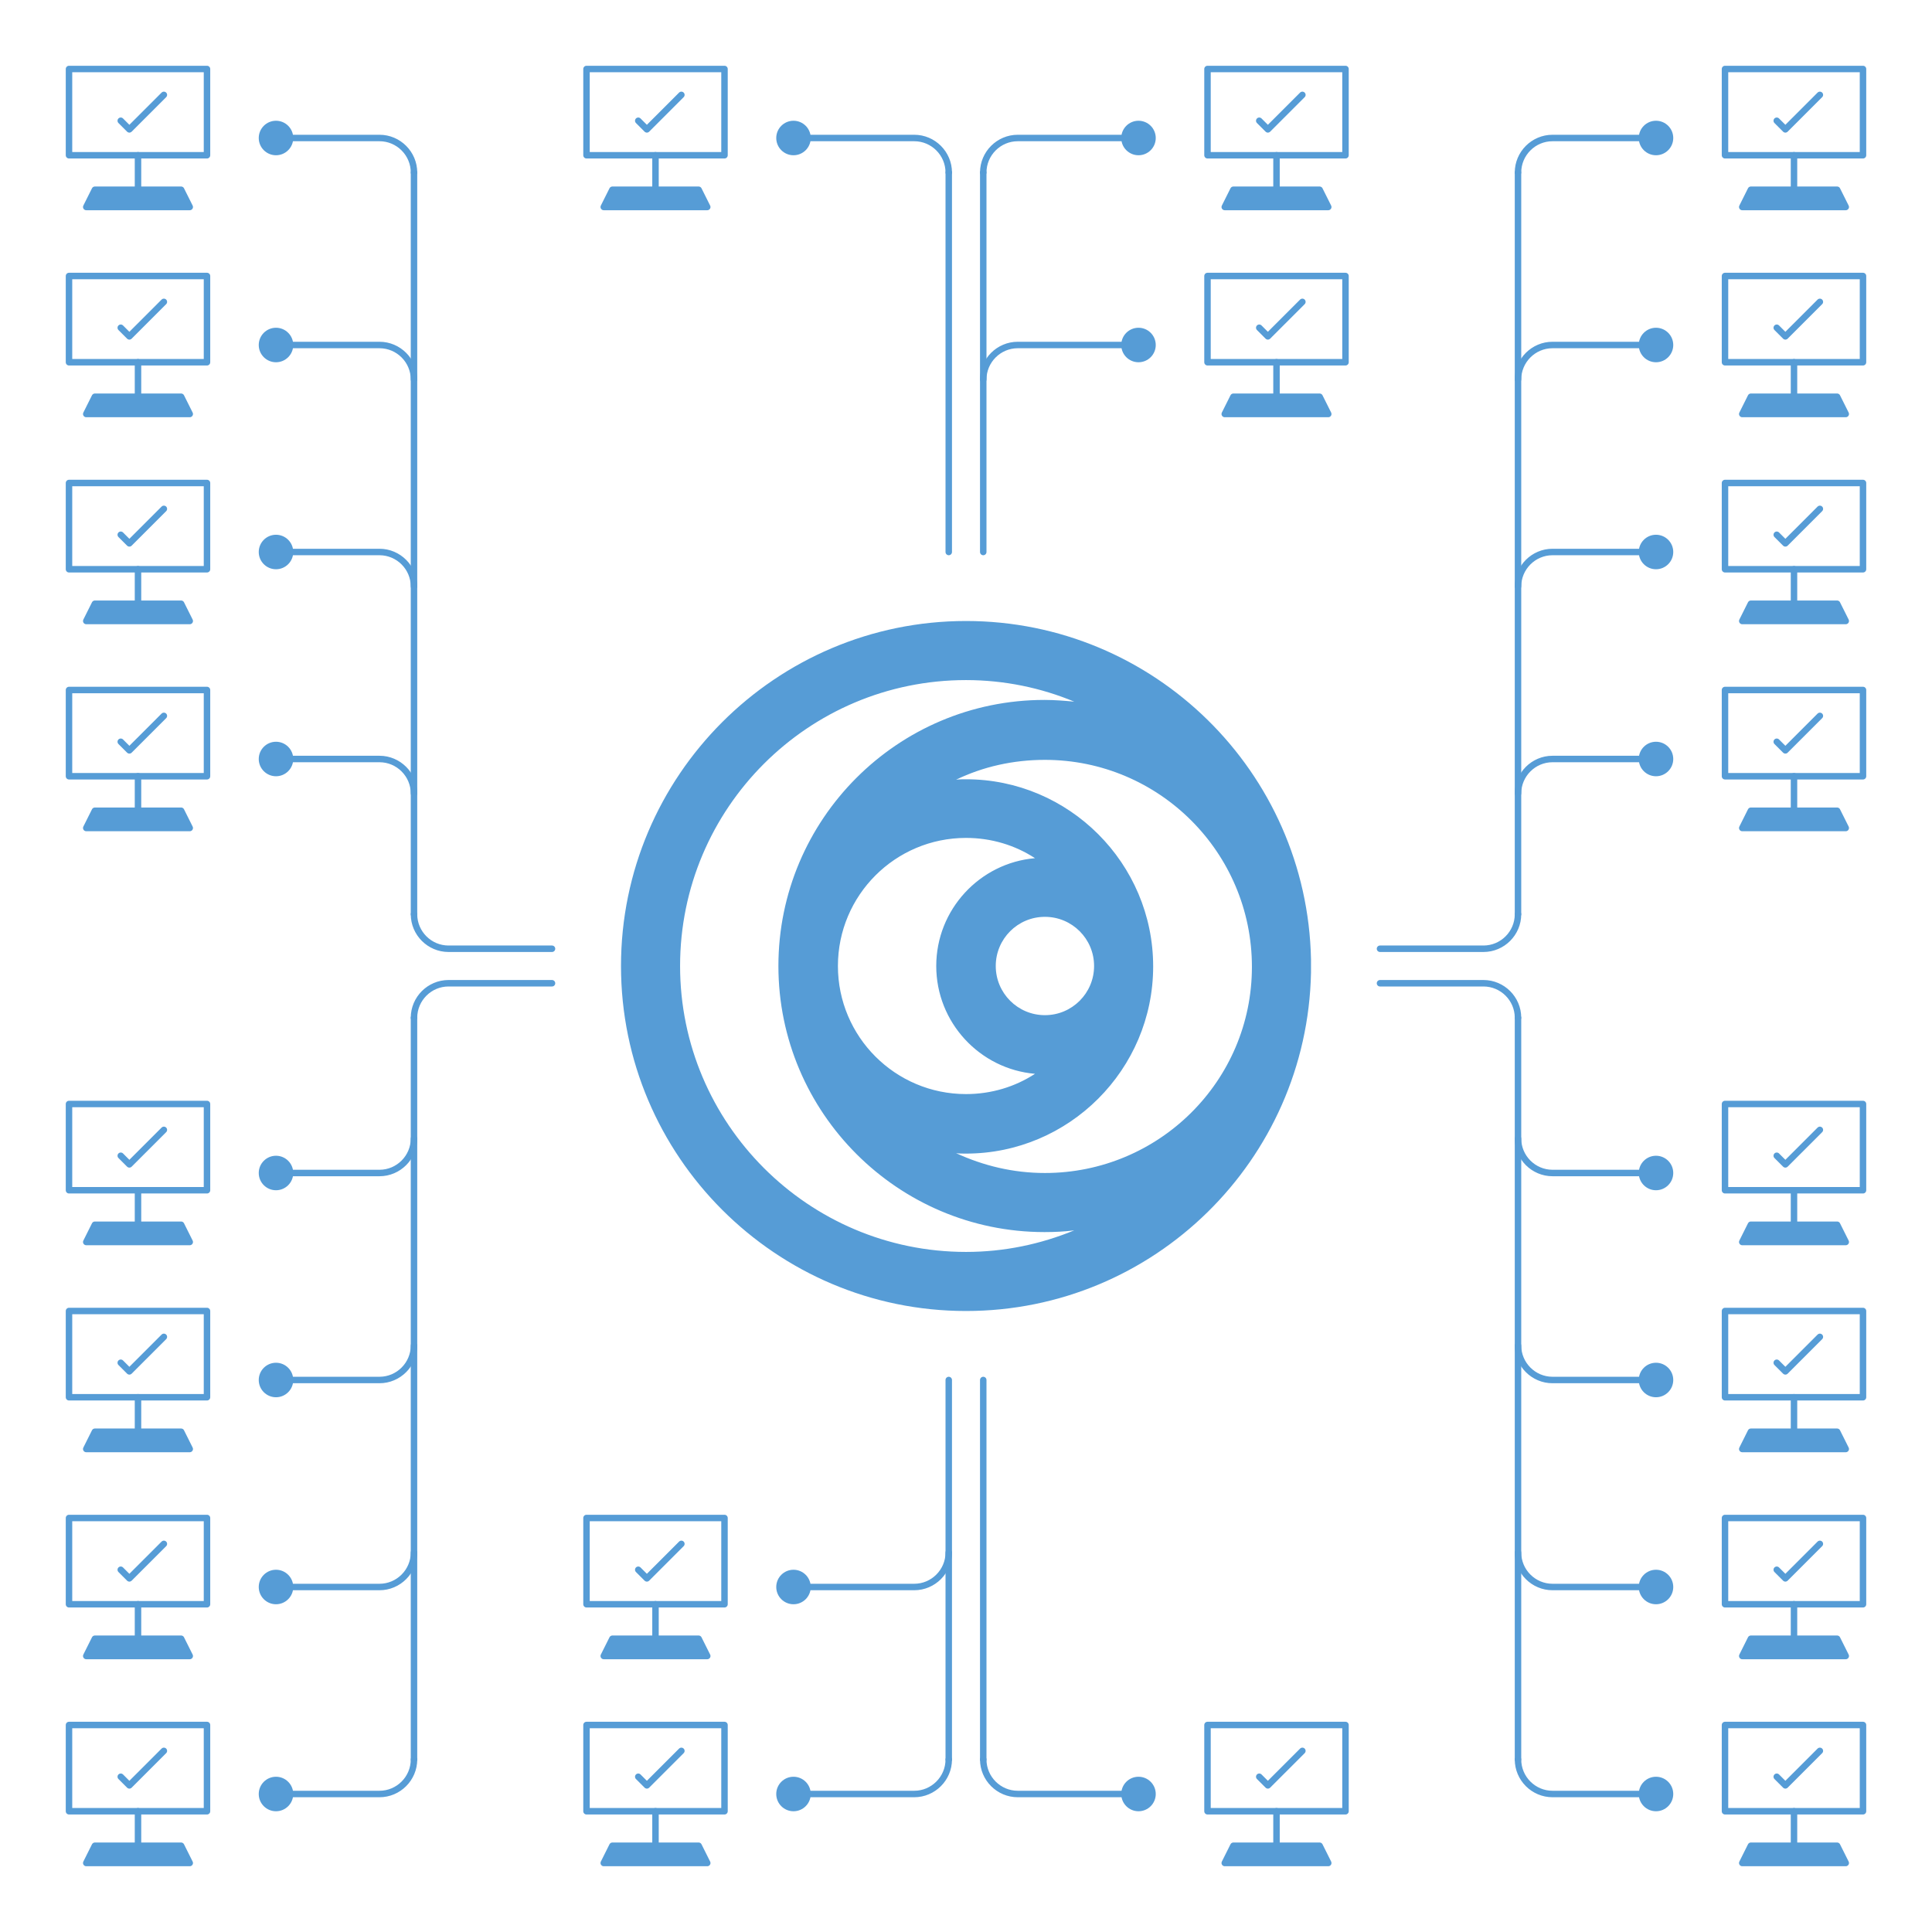 <?xml version="1.0" encoding="utf-8"?>
<!-- Generator: Adobe Illustrator 24.0.2, SVG Export Plug-In . SVG Version: 6.00 Build 0)  -->
<svg version="1.1" id="Layer_1" xmlns="http://www.w3.org/2000/svg" xmlns:xlink="http://www.w3.org/1999/xlink" x="0px" y="0px"
	 viewBox="0 0 448 448" style="enable-background:new 0 0 448 448;" xml:space="preserve">
<style type="text/css">
	.st0{display:none;}
	
		.st1{display:inline;fill:#569CD6;stroke:#569CD6;stroke-width:2.5;stroke-linecap:round;stroke-linejoin:round;stroke-miterlimit:10;}
	.st2{display:inline;fill:none;stroke:#569CD6;stroke-width:2.5;stroke-linecap:round;stroke-linejoin:round;stroke-miterlimit:10;}
	.st3{fill:none;stroke:#569CD6;stroke-width:1.5;stroke-linecap:round;stroke-linejoin:round;stroke-miterlimit:10;}
	.st4{fill:#569CD6;stroke:#569CD6;stroke-width:1.5;stroke-linecap:round;stroke-linejoin:round;stroke-miterlimit:10;}
	.st5{fill:#569CD6;}
</style>
<g id="securiy" class="st0">
	<circle class="st1" cx="224" cy="224" r="48"/>
	<circle class="st2" cx="224" cy="224" r="112"/>
	<path class="st2" d="M432,224c-11.4,21.9-28,41.7-48.4,58.3s-44.7,30-71.8,39.3S255.2,336,224,336s-60.9-5.1-87.9-14.4
		s-51.3-22.7-71.8-39.3C44,265.7,27.4,245.9,16,224l0,0c11.4-21.9,28-41.7,48.4-58.3s44.7-30,71.8-39.3S192.8,112,224,112
		s60.9,5.1,87.9,14.4s51.3,22.7,71.8,39.3C404,182.3,420.6,202.1,432,224L432,224z"/>
	<line class="st2" x1="224" y1="112" x2="224" y2="48"/>
	<circle class="st2" cx="224" cy="32" r="16"/>
	<circle class="st2" cx="416" cy="80" r="16"/>
	<polyline class="st2" points="320,128 368,80 368,80 400,80 	"/>
	<circle class="st1" cx="416" cy="80" r="8"/>
	<circle class="st1" cx="224" cy="32" r="8"/>
	<line class="st2" x1="224" y1="336" x2="224" y2="400"/>
	<circle class="st2" cx="224" cy="416" r="16"/>
	<circle class="st2" cx="416" cy="368" r="16"/>
	<polyline class="st2" points="320,320 368,368 368,368 400,368 	"/>
	<circle class="st1" cx="416" cy="368" r="8"/>
	<circle class="st1" cx="224" cy="416" r="8"/>
	<circle class="st2" cx="32" cy="80" r="16"/>
	<polyline class="st2" points="128,128 80,80 80,80 48,80 	"/>
	<circle class="st1" cx="32" cy="80" r="8"/>
	<circle class="st2" cx="32" cy="368" r="16"/>
	<polyline class="st2" points="128,320 80,368 80,368 48,368 	"/>
	<circle class="st1" cx="32" cy="368" r="8"/>
	<path class="st2" d="M320,224c0-6.6-0.7-13-1.9-19.2h-24.7c-1.6-5.8-3.9-11.2-6.8-16.3l17.4-17.4c-7.1-10.8-16.4-20-27.2-27.2
		l-17.4,17.4c-5.1-2.9-10.5-5.2-16.3-6.8v-24.7c-6.2-1.3-12.6-1.9-19.2-1.9s-13,0.7-19.2,1.9v24.7c-5.8,1.6-11.2,3.9-16.3,6.8
		L171,143.9c-10.8,7.1-20,16.4-27.2,27.2l17.4,17.4c-2.9,5.1-5.2,10.5-6.8,16.3h-24.7c-1.3,6.2-1.9,12.6-1.9,19.2s0.7,13,1.9,19.2
		h24.7c1.6,5.8,3.9,11.2,6.8,16.3l-17.4,17.4c7.1,10.8,16.4,20,27.2,27.2l17.4-17.4c5.1,2.9,10.5,5.2,16.3,6.8v24.7
		c6.2,1.3,12.6,1.9,19.2,1.9s13-0.7,19.2-1.9v-24.7c5.8-1.6,11.2-3.9,16.3-6.8l17.4,17.4c10.8-7.1,20-16.4,27.2-27.2l-17.4-17.4
		c2.9-5.1,5.2-10.5,6.8-16.3h24.7C319.3,237,320,230.6,320,224"/>
</g>
<g id="it_network">
	<rect x="400" y="16" class="st3" width="32" height="20"/>
	<line class="st3" x1="416" y1="36" x2="416" y2="44"/>
	<polygon class="st4" points="404,48 406,44 426,44 428,48 	"/>
	<polyline class="st3" points="412,28 414,30 422,22 	"/>
	<rect x="400" y="64" class="st3" width="32" height="20"/>
	<line class="st3" x1="416" y1="84" x2="416" y2="92"/>
	<polygon class="st4" points="404,96 406,92 426,92 428,96 	"/>
	<polyline class="st3" points="412,76 414,78 422,70 	"/>
	<rect x="400" y="112" class="st3" width="32" height="20"/>
	<line class="st3" x1="416" y1="132" x2="416" y2="140"/>
	<polygon class="st4" points="404,144 406,140 426,140 428,144 	"/>
	<polyline class="st3" points="412,124 414,126 422,118 	"/>
	<rect x="400" y="160" class="st3" width="32" height="20"/>
	<line class="st3" x1="416" y1="180" x2="416" y2="188"/>
	<polygon class="st4" points="404,192 406,188 426,188 428,192 	"/>
	<polyline class="st3" points="412,172 414,174 422,166 	"/>
	<rect x="400" y="256" class="st3" width="32" height="20"/>
	<line class="st3" x1="416" y1="276" x2="416" y2="284"/>
	<polygon class="st4" points="404,288 406,284 426,284 428,288 	"/>
	<polyline class="st3" points="412,268 414,270 422,262 	"/>
	<rect x="400" y="304" class="st3" width="32" height="20"/>
	<line class="st3" x1="416" y1="324" x2="416" y2="332"/>
	<polygon class="st4" points="404,336 406,332 426,332 428,336 	"/>
	<polyline class="st3" points="412,316 414,318 422,310 	"/>
	<rect x="400" y="352" class="st3" width="32" height="20"/>
	<line class="st3" x1="416" y1="372" x2="416" y2="380"/>
	<polygon class="st4" points="404,384 406,380 426,380 428,384 	"/>
	<polyline class="st3" points="412,364 414,366 422,358 	"/>
	<rect x="400" y="400" class="st3" width="32" height="20"/>
	<line class="st3" x1="416" y1="420" x2="416" y2="428"/>
	<polygon class="st4" points="404,432 406,428 426,428 428,432 	"/>
	<polyline class="st3" points="412,412 414,414 422,406 	"/>
	<rect x="16" y="16" class="st3" width="32" height="20"/>
	<line class="st3" x1="32" y1="36" x2="32" y2="44"/>
	<polygon class="st4" points="20,48 22,44 42,44 44,48 	"/>
	<polyline class="st3" points="28,28 30,30 38,22 	"/>
	<rect x="16" y="64" class="st3" width="32" height="20"/>
	<line class="st3" x1="32" y1="84" x2="32" y2="92"/>
	<polygon class="st4" points="20,96 22,92 42,92 44,96 	"/>
	<polyline class="st3" points="28,76 30,78 38,70 	"/>
	<rect x="16" y="112" class="st3" width="32" height="20"/>
	<line class="st3" x1="32" y1="132" x2="32" y2="140"/>
	<polygon class="st4" points="20,144 22,140 42,140 44,144 	"/>
	<polyline class="st3" points="28,124 30,126 38,118 	"/>
	<rect x="16" y="160" class="st3" width="32" height="20"/>
	<line class="st3" x1="32" y1="180" x2="32" y2="188"/>
	<polygon class="st4" points="20,192 22,188 42,188 44,192 	"/>
	<polyline class="st3" points="28,172 30,174 38,166 	"/>
	<rect x="16" y="256" class="st3" width="32" height="20"/>
	<line class="st3" x1="32" y1="276" x2="32" y2="284"/>
	<polygon class="st4" points="20,288 22,284 42,284 44,288 	"/>
	<polyline class="st3" points="28,268 30,270 38,262 	"/>
	<rect x="16" y="304" class="st3" width="32" height="20"/>
	<line class="st3" x1="32" y1="324" x2="32" y2="332"/>
	<polygon class="st4" points="20,336 22,332 42,332 44,336 	"/>
	<polyline class="st3" points="28,316 30,318 38,310 	"/>
	<rect x="16" y="352" class="st3" width="32" height="20"/>
	<line class="st3" x1="32" y1="372" x2="32" y2="380"/>
	<polygon class="st4" points="20,384 22,380 42,380 44,384 	"/>
	<polyline class="st3" points="28,364 30,366 38,358 	"/>
	<rect x="16" y="400" class="st3" width="32" height="20"/>
	<line class="st3" x1="32" y1="420" x2="32" y2="428"/>
	<polygon class="st4" points="20,432 22,428 42,428 44,432 	"/>
	<polyline class="st3" points="28,412 30,414 38,406 	"/>
	<path class="st5" d="M304,224c0-0.5,0-1.1,0-1.6c-0.9-43.4-36.4-78.4-80-78.4c-44.1,0-80,35.9-80,80s35.9,80,80,80
		c43.6,0,79.1-35,80-78.4C304,225,304,224.5,304,224z M242.3,272c-7.4,0-14.3-1.7-20.6-4.6c0.7,0.1,1.5,0.1,2.3,0.1
		c23.9,0,43.4-19.5,43.4-43.4s-19.5-43.4-43.4-43.4c-0.7,0-1.5,0-2.3,0.1c6.2-3,13.2-4.6,20.6-4.6c26.5,0,48,21.5,48,48
		S268.7,272,242.3,272z M253.7,224c0,6.3-5.1,11.4-11.4,11.4c-6.3,0-11.4-5.1-11.4-11.4c0-6.3,5.1-11.4,11.4-11.4
		C248.6,212.6,253.7,217.7,253.7,224z M217.1,224c0,13.1,10.1,23.9,22.9,25c-4.6,3-10.1,4.7-16,4.7c-16.4,0-29.7-13.3-29.7-29.7
		s13.3-29.7,29.7-29.7c5.9,0,11.4,1.7,16,4.7C227.2,200.1,217.1,210.9,217.1,224z M157.7,224c0-36.6,29.7-66.3,66.3-66.3
		c8.9,0,17.4,1.8,25.1,5c-2.2-0.2-4.5-0.4-6.9-0.4c-34.1,0-61.7,27.7-61.7,61.7s27.7,61.7,61.7,61.7c2.3,0,4.6-0.1,6.9-0.4
		c-7.8,3.2-16.2,5-25.1,5C187.4,290.3,157.7,260.5,157.7,224z"/>
	<path class="st3" d="M96,40c0-4.4-3.6-8-8-8h-8H64"/>
	<path class="st3" d="M96,88c0-4.4-3.6-8-8-8h-8H64"/>
	<path class="st3" d="M96,136c0-4.4-3.6-8-8-8h-8H64"/>
	<path class="st3" d="M96,184c0-4.4-3.6-8-8-8h-8H64"/>
	<path class="st3" d="M96,408c0,4.4-3.6,8-8,8h-8H64"/>
	<path class="st3" d="M96,360c0,4.4-3.6,8-8,8h-8H64"/>
	<path class="st3" d="M96,312c0,4.4-3.6,8-8,8h-8H64"/>
	<path class="st3" d="M96,264c0,4.4-3.6,8-8,8h-8H64"/>
	<line class="st3" x1="96" y1="40" x2="96" y2="212"/>
	<line class="st3" x1="96" y1="236" x2="96" y2="408"/>
	<circle class="st5" cx="64" cy="32" r="4"/>
	<circle class="st5" cx="64" cy="80" r="4"/>
	<circle class="st5" cx="64" cy="128" r="4"/>
	<circle class="st5" cx="64" cy="176" r="4"/>
	<circle class="st5" cx="64" cy="272" r="4"/>
	<circle class="st5" cx="64" cy="320" r="4"/>
	<circle class="st5" cx="64" cy="368" r="4"/>
	<circle class="st5" cx="64" cy="416" r="4"/>
	<path class="st3" d="M96,212c0,4.4,3.6,8,8,8h8h16"/>
	<path class="st3" d="M96,236c0-4.4,3.6-8,8-8h8h16"/>
	<path class="st3" d="M352,408c0,4.4,3.6,8,8,8h8h16"/>
	<path class="st3" d="M352,360c0,4.4,3.6,8,8,8h8h16"/>
	<path class="st3" d="M352,312c0,4.4,3.6,8,8,8h8h16"/>
	<path class="st3" d="M352,264c0,4.4,3.6,8,8,8h8h16"/>
	<path class="st3" d="M352,40c0-4.4,3.6-8,8-8h8h16"/>
	<path class="st3" d="M352,88c0-4.4,3.6-8,8-8h8h16"/>
	<path class="st3" d="M352,136c0-4.4,3.6-8,8-8h8h16"/>
	<path class="st3" d="M352,184c0-4.4,3.6-8,8-8h8h16"/>
	<line class="st3" x1="352" y1="408" x2="352" y2="236"/>
	<line class="st3" x1="352" y1="212" x2="352" y2="40"/>
	<circle class="st5" cx="384" cy="416" r="4"/>
	<circle class="st5" cx="384" cy="368" r="4"/>
	<circle class="st5" cx="384" cy="320" r="4"/>
	<circle class="st5" cx="384" cy="272" r="4"/>
	<circle class="st5" cx="384" cy="176" r="4"/>
	<circle class="st5" cx="384" cy="128" r="4"/>
	<circle class="st5" cx="384" cy="80" r="4"/>
	<circle class="st5" cx="384" cy="32" r="4"/>
	<path class="st3" d="M352,236c0-4.4-3.6-8-8-8h-8h-16"/>
	<path class="st3" d="M352,212c0,4.4-3.6,8-8,8h-8h-16"/>
	<rect x="280" y="16" class="st3" width="32" height="20"/>
	<line class="st3" x1="296" y1="36" x2="296" y2="44"/>
	<polygon class="st4" points="284,48 286,44 306,44 308,48 	"/>
	<polyline class="st3" points="292,28 294,30 302,22 	"/>
	<rect x="280" y="64" class="st3" width="32" height="20"/>
	<line class="st3" x1="296" y1="84" x2="296" y2="92"/>
	<polygon class="st4" points="284,96 286,92 306,92 308,96 	"/>
	<polyline class="st3" points="292,76 294,78 302,70 	"/>
	<path class="st3" d="M228,40c0-4.4,3.6-8,8-8h8h16"/>
	<path class="st3" d="M228,88c0-4.4,3.6-8,8-8h8h16"/>
	<line class="st3" x1="228" y1="128" x2="228" y2="40"/>
	<circle class="st5" cx="264" cy="80" r="4"/>
	<circle class="st5" cx="264" cy="32" r="4"/>
	<rect x="136" y="352" class="st3" width="32" height="20"/>
	<line class="st3" x1="152" y1="372" x2="152" y2="380"/>
	<polygon class="st4" points="140,384 142,380 162,380 164,384 	"/>
	<polyline class="st3" points="148,364 150,366 158,358 	"/>
	<rect x="136" y="400" class="st3" width="32" height="20"/>
	<line class="st3" x1="152" y1="420" x2="152" y2="428"/>
	<polygon class="st4" points="140,432 142,428 162,428 164,432 	"/>
	<polyline class="st3" points="148,412 150,414 158,406 	"/>
	<path class="st3" d="M220,408c0,4.4-3.6,8-8,8h-8h-16"/>
	<path class="st3" d="M220,360c0,4.4-3.6,8-8,8h-8h-16"/>
	<line class="st3" x1="220" y1="320" x2="220" y2="408"/>
	<ellipse class="st5" cx="184" cy="368" rx="4" ry="4"/>
	<ellipse class="st5" cx="184" cy="416" rx="4" ry="4"/>
	<path class="st3" d="M220,40c0-4.4-3.6-8-8-8h-8h-16"/>
	<line class="st3" x1="220" y1="128" x2="220" y2="40"/>
	<circle class="st5" cx="184" cy="32" r="4"/>
	<rect x="136" y="16" class="st3" width="32" height="20"/>
	<line class="st3" x1="152" y1="36" x2="152" y2="44"/>
	<polygon class="st4" points="140,48 142,44 162,44 164,48 	"/>
	<polyline class="st3" points="148,28 150,30 158,22 	"/>
	<path class="st3" d="M228,408c0,4.4,3.6,8,8,8h8h16"/>
	<line class="st3" x1="228" y1="320" x2="228" y2="408"/>
	<ellipse class="st5" cx="264" cy="416" rx="4" ry="4"/>
	<rect x="280" y="400" class="st3" width="32" height="20"/>
	<line class="st3" x1="296" y1="420" x2="296" y2="428"/>
	<polygon class="st4" points="284,432 286,428 306,428 308,432 	"/>
	<polyline class="st3" points="292,412 294,414 302,406 	"/>
</g>
</svg>
